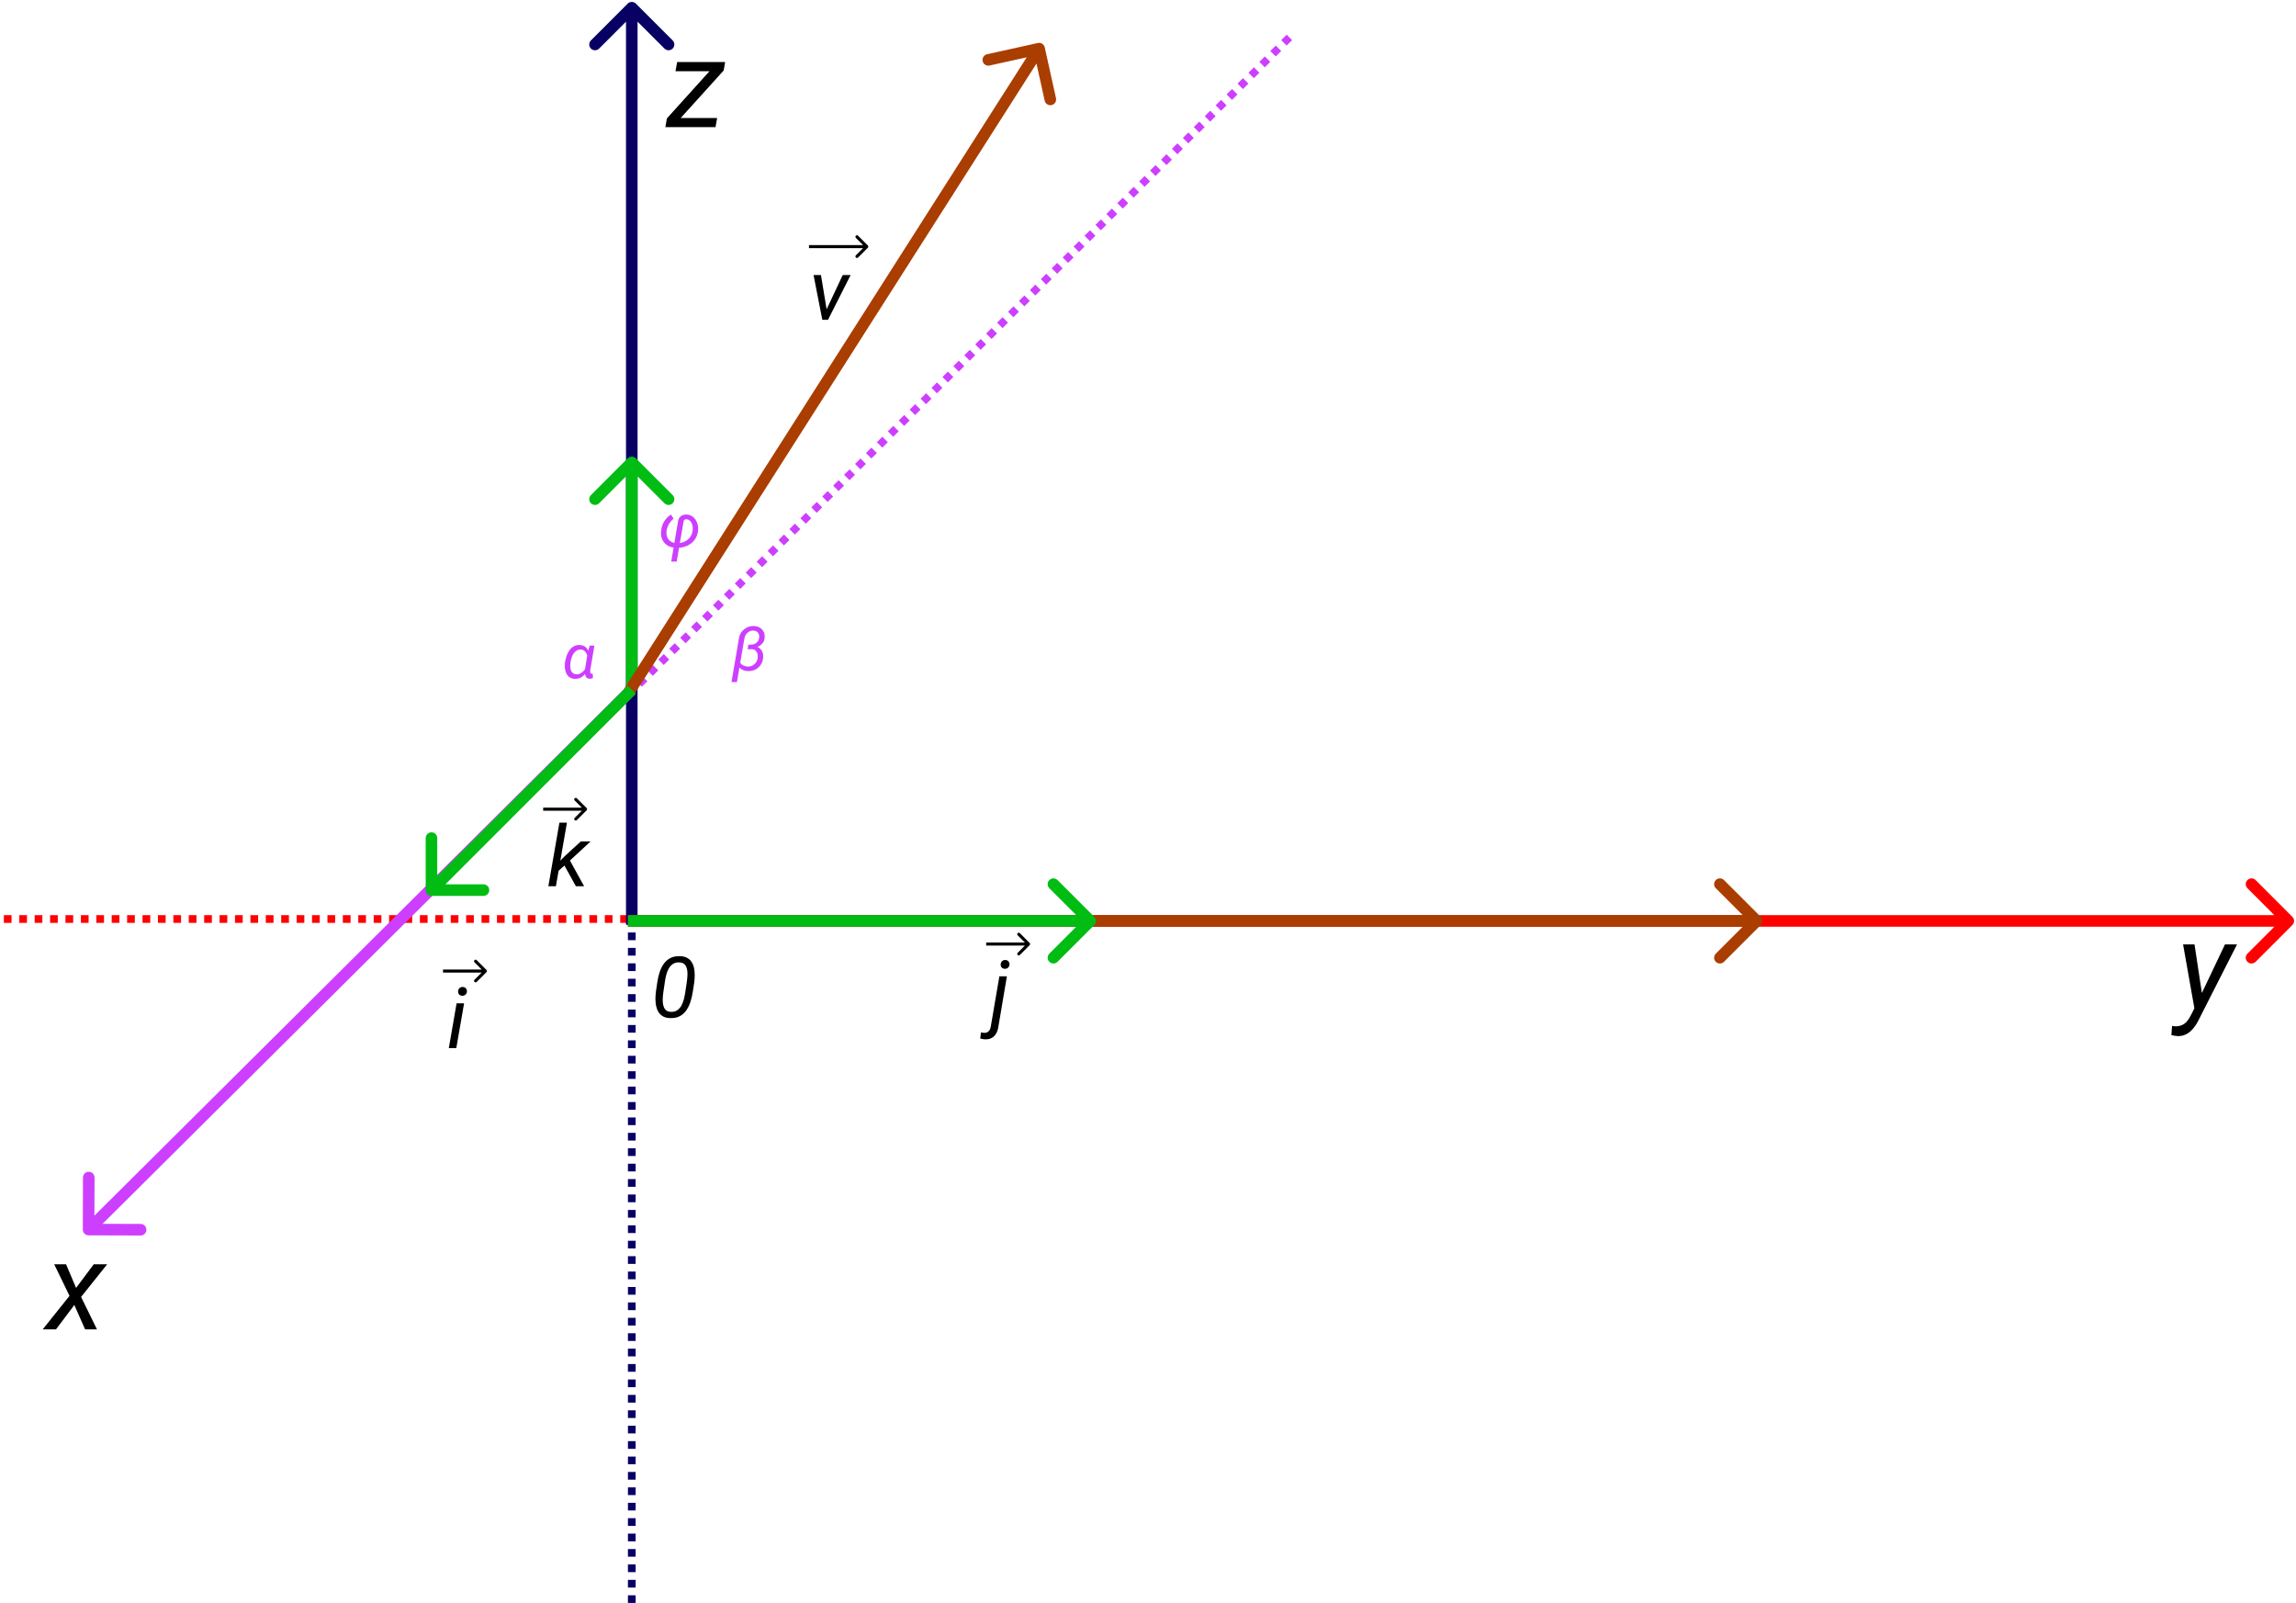 <svg width="596" height="416" viewBox="0 0 596 416" fill="none" xmlns="http://www.w3.org/2000/svg">
<path d="M186.156 30.625L185.734 33H173.797L174.219 30.625H186.156ZM187.859 18.281L174.547 33H172.719L173.109 30.734L186.328 16.094H188.234L187.859 18.281ZM187 16.094L186.578 18.484H175.344L175.781 16.094H187Z" fill="black"/>
<path d="M17.141 328.094L19.75 334.234L24.344 328.094H27.828L21.047 336.578L25.172 345H22.094L19.297 338.672L14.531 345H11.078L18.047 336.297L14.062 328.094H17.141Z" fill="black"/>
<path d="M570.438 260.078L577.562 245.094H580.688L570.766 264.625C570.505 265.177 570.198 265.708 569.844 266.219C569.5 266.729 569.104 267.188 568.656 267.594C568.219 268 567.724 268.318 567.172 268.547C566.62 268.776 566.01 268.891 565.344 268.891C565.062 268.88 564.781 268.849 564.5 268.797C564.208 268.745 563.927 268.688 563.656 268.625L563.828 266.25C563.953 266.271 564.078 266.286 564.203 266.297C564.328 266.318 564.448 266.333 564.562 266.344C565.26 266.365 565.859 266.266 566.359 266.047C566.87 265.828 567.307 265.505 567.672 265.078C568.047 264.651 568.38 264.141 568.672 263.547L570.438 260.078ZM569.656 245.094L571.672 258.375L571.859 261.359L569.75 262.391L566.688 245.094H569.656Z" fill="black"/>
<path d="M214.179 81.109L218.755 71.377H220.807L214.931 83H213.566L214.179 81.109ZM213.104 71.377L214.759 81.356L214.705 83H213.459L211.182 71.377H213.104Z" fill="black"/>
<path d="M180.215 254.934L179.85 257.308C179.721 258.153 179.531 258.991 179.28 259.821C179.037 260.645 178.693 261.393 178.249 262.066C177.812 262.74 177.246 263.273 176.552 263.667C175.864 264.061 175.019 264.243 174.017 264.215C173.25 264.201 172.617 264.054 172.115 263.774C171.614 263.488 171.216 263.108 170.923 262.636C170.636 262.163 170.432 261.633 170.311 261.046C170.196 260.459 170.139 259.846 170.139 259.209C170.146 258.564 170.189 257.934 170.268 257.318L170.622 254.934C170.744 254.089 170.93 253.258 171.181 252.441C171.438 251.625 171.786 250.891 172.223 250.239C172.667 249.58 173.232 249.061 173.92 248.682C174.615 248.295 175.456 248.116 176.444 248.145C177.211 248.159 177.844 248.302 178.346 248.574C178.854 248.846 179.252 249.212 179.538 249.67C179.832 250.128 180.039 250.647 180.161 251.228C180.283 251.808 180.34 252.416 180.333 253.054C180.333 253.684 180.294 254.311 180.215 254.934ZM177.862 257.641L178.324 254.579C178.367 254.221 178.403 253.831 178.432 253.408C178.467 252.986 178.467 252.567 178.432 252.151C178.403 251.729 178.317 251.342 178.174 250.991C178.038 250.633 177.823 250.343 177.529 250.121C177.236 249.899 176.842 249.777 176.348 249.756C175.682 249.727 175.127 249.863 174.683 250.164C174.239 250.458 173.877 250.852 173.598 251.346C173.326 251.833 173.114 252.363 172.964 252.936C172.813 253.508 172.699 254.063 172.62 254.601L172.169 257.651C172.126 257.995 172.087 258.382 172.051 258.812C172.022 259.241 172.022 259.674 172.051 260.111C172.087 260.541 172.173 260.942 172.309 261.314C172.445 261.68 172.656 261.98 172.942 262.217C173.236 262.446 173.63 262.571 174.124 262.593C174.797 262.621 175.356 262.482 175.8 262.174C176.251 261.866 176.613 261.461 176.885 260.96C177.157 260.451 177.368 259.904 177.519 259.316C177.669 258.729 177.784 258.171 177.862 257.641Z" fill="black"/>
<line x1="334.705" y1="9.709" x2="164.705" y2="178.709" stroke="#CD3FFF" stroke-width="2" stroke-dasharray="2 2"/>
<line x1="164" y1="416" x2="164" y2="239" stroke="#080063" stroke-width="2" stroke-dasharray="2 2"/>
<line x1="0.998" y1="238.5" x2="165.002" y2="238.5" stroke="#FF0000" stroke-width="2" stroke-dasharray="2 2"/>
<path d="M165.061 0.939C164.475 0.354 163.525 0.354 162.939 0.939L153.393 10.485C152.808 11.071 152.808 12.021 153.393 12.607C153.979 13.192 154.929 13.192 155.515 12.607L164 4.121L172.485 12.607C173.071 13.192 174.021 13.192 174.607 12.607C175.192 12.021 175.192 11.071 174.607 10.485L165.061 0.939ZM165.5 240L165.5 2H162.5L162.5 240H165.5Z" fill="#080063"/>
<path d="M21.5 319.09C21.497 319.918 22.167 320.592 22.996 320.594L36.495 320.634C37.324 320.636 37.998 319.967 38 319.138C38.002 318.31 37.333 317.636 36.504 317.634L24.504 317.599L24.54 305.599C24.542 304.77 23.873 304.097 23.044 304.094C22.216 304.092 21.542 304.761 21.54 305.59L21.5 319.09ZM162.866 177.936L21.942 318.03L24.058 320.158L164.981 180.064L162.866 177.936Z" fill="#CD3FFF"/>
<path d="M595.061 240.061C595.646 239.475 595.646 238.525 595.061 237.939L585.515 228.393C584.929 227.808 583.979 227.808 583.393 228.393C582.808 228.979 582.808 229.929 583.393 230.515L591.879 239L583.393 247.485C582.808 248.071 582.808 249.021 583.393 249.607C583.979 250.192 584.929 250.192 585.515 249.607L595.061 240.061ZM163 240.5L594 240.5V237.5L163 237.5V240.5Z" fill="#FF0000"/>
<path d="M457.061 240.061C457.646 239.475 457.646 238.525 457.061 237.939L447.515 228.393C446.929 227.808 445.979 227.808 445.393 228.393C444.808 228.979 444.808 229.929 445.393 230.515L453.879 239L445.393 247.485C444.808 248.071 444.808 249.021 445.393 249.607C445.979 250.192 446.929 250.192 447.515 249.607L457.061 240.061ZM164 240.5H456V237.5H164V240.5Z" fill="#AA3D00"/>
<path d="M284.061 240.061C284.646 239.475 284.646 238.525 284.061 237.939L274.515 228.393C273.929 227.808 272.979 227.808 272.393 228.393C271.808 228.979 271.808 229.929 272.393 230.515L280.879 239L272.393 247.485C271.808 248.071 271.808 249.021 272.393 249.607C272.979 250.192 273.929 250.192 274.515 249.607L284.061 240.061ZM163 240.5H283V237.5H163V240.5Z" fill="#00BC13"/>
<path d="M165.061 118.939C164.475 118.354 163.525 118.354 162.939 118.939L153.393 128.485C152.808 129.071 152.808 130.021 153.393 130.607C153.979 131.192 154.929 131.192 155.515 130.607L164 122.121L172.485 130.607C173.071 131.192 174.021 131.192 174.607 130.607C175.192 130.021 175.192 129.071 174.607 128.485L165.061 118.939ZM165.5 179L165.5 120L162.5 120L162.5 179L165.5 179Z" fill="#00BC13"/>
<path d="M271.197 12.301C271.018 11.492 270.217 10.981 269.408 11.16L256.227 14.076C255.418 14.255 254.907 15.056 255.086 15.865C255.265 16.674 256.066 17.184 256.875 17.006L268.592 14.413L271.184 26.13C271.363 26.939 272.163 27.45 272.972 27.271C273.781 27.092 274.292 26.291 274.113 25.482L271.197 12.301ZM164.265 180.806L270.997 13.431L268.467 11.818L161.735 179.194L164.265 180.806Z" fill="#AA3D00"/>
<path d="M110.5 231C110.5 231.828 111.172 232.5 112 232.5H125.5C126.328 232.5 127 231.828 127 231C127 230.172 126.328 229.5 125.5 229.5H113.5V217.5C113.5 216.672 112.828 216 112 216C111.172 216 110.5 216.672 110.5 217.5L110.5 231ZM162.939 177.939L110.939 229.939L113.061 232.061L165.061 180.061L162.939 177.939Z" fill="#00BC13"/>
<path d="M225.283 64.283C225.439 64.127 225.439 63.873 225.283 63.717L222.737 61.172C222.581 61.015 222.328 61.015 222.172 61.172C222.015 61.328 222.015 61.581 222.172 61.737L224.434 64L222.172 66.263C222.015 66.419 222.015 66.672 222.172 66.828C222.328 66.985 222.581 66.985 222.737 66.828L225.283 64.283ZM210 64.4H225V63.6H210V64.4Z" fill="black"/>
<path d="M120.469 260.377L118.449 272H116.505L118.524 260.377H120.469ZM118.911 257.326C118.911 256.99 119.015 256.71 119.223 256.488C119.438 256.259 119.713 256.141 120.05 256.134C120.386 256.127 120.662 256.23 120.877 256.445C121.099 256.66 121.206 256.932 121.199 257.262C121.199 257.591 121.088 257.867 120.866 258.089C120.651 258.304 120.379 258.415 120.05 258.422C119.72 258.429 119.448 258.332 119.233 258.132C119.019 257.924 118.911 257.656 118.911 257.326Z" fill="black"/>
<path d="M126.283 252.283C126.439 252.127 126.439 251.873 126.283 251.717L123.737 249.172C123.581 249.015 123.328 249.015 123.172 249.172C123.015 249.328 123.015 249.581 123.172 249.737L125.434 252L123.172 254.263C123.015 254.419 123.015 254.672 123.172 254.828C123.328 254.985 123.581 254.985 123.737 254.828L126.283 252.283ZM115 252.4H126V251.6H115V252.4Z" fill="black"/>
<path d="M147.167 213.5L144.299 230H142.344L145.212 213.5H147.167ZM153.29 218.377L147.532 223.705L144.062 226.831L144.299 224.532L146.619 222.169L150.755 218.377H153.29ZM149.498 230L146.361 224.35L147.597 222.685L151.625 230H149.498Z" fill="black"/>
<path d="M152.283 210.283C152.439 210.127 152.439 209.873 152.283 209.717L149.737 207.172C149.581 207.015 149.328 207.015 149.172 207.172C149.015 207.328 149.015 207.581 149.172 207.737L151.434 210L149.172 212.263C149.015 212.419 149.015 212.672 149.172 212.828C149.328 212.985 149.581 212.985 149.737 212.828L152.283 210.283ZM141 210.4H152V209.6H141V210.4Z" fill="black"/>
<path d="M259.417 253.377H261.372L259.17 266.386C259.084 267.037 258.905 267.618 258.633 268.126C258.368 268.634 257.995 269.032 257.516 269.318C257.043 269.605 256.456 269.741 255.754 269.727C255.532 269.719 255.313 269.698 255.099 269.662C254.884 269.626 254.669 269.58 254.454 269.522L254.637 267.922C254.787 267.958 254.938 267.986 255.088 268.008C255.238 268.036 255.389 268.051 255.539 268.051C255.883 268.051 256.169 267.976 256.398 267.825C256.62 267.682 256.796 267.485 256.925 267.234C257.054 266.984 257.143 266.701 257.193 266.386L259.417 253.377ZM259.761 250.326C259.761 249.99 259.865 249.71 260.072 249.488C260.287 249.259 260.563 249.141 260.899 249.134C261.236 249.127 261.512 249.23 261.727 249.445C261.941 249.66 262.049 249.932 262.049 250.262C262.042 250.598 261.931 250.874 261.716 251.089C261.501 251.304 261.229 251.415 260.899 251.422C260.57 251.429 260.294 251.332 260.072 251.132C259.857 250.924 259.754 250.656 259.761 250.326Z" fill="black"/>
<path d="M267.283 245.283C267.439 245.127 267.439 244.873 267.283 244.717L264.737 242.172C264.581 242.015 264.328 242.015 264.172 242.172C264.015 242.328 264.015 242.581 264.172 242.737L266.434 245L264.172 247.263C264.015 247.419 264.015 247.672 264.172 247.828C264.328 247.985 264.581 247.985 264.737 247.828L267.283 245.283ZM256 245.4H267V244.6H256V245.4Z" fill="black"/>
<path d="M194.219 167.562L195.242 167.57C195.836 167.591 196.357 167.727 196.805 167.977C197.253 168.227 197.591 168.578 197.82 169.031C198.055 169.479 198.148 170.008 198.102 170.617C198.044 171.32 197.841 171.943 197.492 172.484C197.143 173.021 196.685 173.44 196.117 173.742C195.549 174.039 194.911 174.18 194.203 174.164C193.766 174.154 193.365 174.078 193 173.938C192.635 173.797 192.32 173.599 192.055 173.344C191.794 173.083 191.596 172.773 191.461 172.414C191.326 172.055 191.273 171.654 191.305 171.211L191.914 170.883C191.878 171.32 191.958 171.695 192.156 172.008C192.354 172.315 192.625 172.552 192.969 172.719C193.318 172.885 193.698 172.974 194.109 172.984C194.578 172.995 194.997 172.898 195.367 172.695C195.737 172.492 196.036 172.214 196.266 171.859C196.5 171.505 196.643 171.102 196.695 170.648C196.737 170.305 196.714 169.974 196.625 169.656C196.536 169.333 196.378 169.065 196.148 168.852C195.919 168.633 195.615 168.513 195.234 168.492L194.055 168.484L194.219 167.562ZM195.648 162.469C196.232 162.479 196.745 162.612 197.188 162.867C197.63 163.117 197.969 163.466 198.203 163.914C198.443 164.362 198.539 164.88 198.492 165.469C198.451 166.089 198.245 166.604 197.875 167.016C197.505 167.422 197.052 167.729 196.516 167.938C195.979 168.141 195.432 168.242 194.875 168.242H194.102L194.266 167.305H194.836C195.232 167.305 195.589 167.234 195.906 167.094C196.229 166.948 196.492 166.737 196.695 166.461C196.898 166.185 197.023 165.841 197.07 165.43C197.107 165.102 197.068 164.805 196.953 164.539C196.844 164.268 196.669 164.055 196.43 163.898C196.195 163.737 195.909 163.651 195.57 163.641C195.185 163.63 194.828 163.714 194.5 163.891C194.172 164.062 193.896 164.299 193.672 164.602C193.453 164.904 193.312 165.24 193.25 165.609L191.297 177H189.883L191.828 165.617C191.917 165.003 192.146 164.456 192.516 163.977C192.891 163.497 193.352 163.122 193.898 162.852C194.451 162.581 195.034 162.453 195.648 162.469Z" fill="#CD3FFF"/>
<path d="M174.242 145.734L176 135.32C176.042 134.945 176.159 134.625 176.352 134.359C176.544 134.089 176.792 133.883 177.094 133.742C177.396 133.596 177.734 133.526 178.109 133.531C178.656 133.542 179.135 133.669 179.547 133.914C179.958 134.159 180.297 134.482 180.562 134.883C180.828 135.284 181.016 135.729 181.125 136.219C181.234 136.708 181.263 137.201 181.211 137.695C181.133 138.419 180.932 139.062 180.609 139.625C180.292 140.188 179.88 140.659 179.375 141.039C178.87 141.419 178.302 141.706 177.672 141.898C177.042 142.091 176.375 142.182 175.672 142.172C174.99 142.161 174.38 142.049 173.844 141.836C173.307 141.617 172.859 141.31 172.5 140.914C172.141 140.518 171.883 140.047 171.727 139.5C171.576 138.948 171.542 138.328 171.625 137.641C171.693 137.068 171.833 136.529 172.047 136.023C172.26 135.518 172.542 135.057 172.891 134.641C173.245 134.219 173.664 133.849 174.148 133.531L174.844 134.594C174.531 134.854 174.253 135.146 174.008 135.469C173.763 135.786 173.557 136.13 173.391 136.5C173.229 136.87 173.115 137.255 173.047 137.656C172.964 138.125 172.966 138.56 173.055 138.961C173.143 139.362 173.305 139.711 173.539 140.008C173.779 140.305 174.083 140.539 174.453 140.711C174.823 140.878 175.247 140.966 175.727 140.977C176.398 140.992 177.026 140.87 177.609 140.609C178.198 140.344 178.688 139.964 179.078 139.469C179.474 138.974 179.714 138.38 179.797 137.688C179.833 137.37 179.833 137.044 179.797 136.711C179.76 136.372 179.677 136.06 179.547 135.773C179.417 135.482 179.229 135.242 178.984 135.055C178.74 134.862 178.432 134.753 178.062 134.727C177.901 134.768 177.771 134.826 177.672 134.898C177.573 134.971 177.5 135.094 177.453 135.266L175.656 145.734H174.242Z" fill="#CD3FFF"/>
<path d="M146.641 172.148L146.656 171.977C146.724 171.456 146.844 170.922 147.016 170.375C147.193 169.828 147.435 169.326 147.742 168.867C148.049 168.409 148.43 168.044 148.883 167.773C149.341 167.497 149.883 167.367 150.508 167.383C150.935 167.398 151.302 167.49 151.609 167.656C151.922 167.823 152.18 168.047 152.383 168.328C152.586 168.604 152.742 168.917 152.852 169.266C152.966 169.609 153.042 169.971 153.078 170.352C153.115 170.727 153.12 171.096 153.094 171.461L153.016 172.109C152.932 172.599 152.794 173.089 152.602 173.578C152.414 174.062 152.167 174.505 151.859 174.906C151.552 175.302 151.182 175.617 150.75 175.852C150.318 176.081 149.818 176.188 149.25 176.172C148.703 176.156 148.247 176.029 147.883 175.789C147.523 175.544 147.245 175.227 147.047 174.836C146.849 174.445 146.719 174.016 146.656 173.547C146.594 173.078 146.589 172.612 146.641 172.148ZM148.086 171.969L148.07 172.141C148.034 172.448 148.023 172.766 148.039 173.094C148.055 173.422 148.117 173.729 148.227 174.016C148.336 174.297 148.505 174.526 148.734 174.703C148.964 174.88 149.273 174.977 149.664 174.992C150.044 175.003 150.391 174.922 150.703 174.75C151.021 174.578 151.302 174.346 151.547 174.055C151.792 173.763 151.995 173.445 152.156 173.102C152.323 172.758 152.448 172.419 152.531 172.086L152.602 171.586C152.617 171.284 152.599 170.964 152.547 170.625C152.495 170.281 152.398 169.958 152.258 169.656C152.122 169.349 151.932 169.096 151.688 168.898C151.448 168.695 151.148 168.589 150.789 168.578C150.336 168.557 149.948 168.654 149.625 168.867C149.302 169.076 149.036 169.354 148.828 169.703C148.62 170.047 148.456 170.419 148.336 170.82C148.216 171.221 148.133 171.604 148.086 171.969ZM153.086 167.547H154.297L153.25 173.711C153.245 173.789 153.234 173.891 153.219 174.016C153.208 174.141 153.208 174.266 153.219 174.391C153.229 174.51 153.26 174.615 153.312 174.703C153.37 174.792 153.464 174.839 153.594 174.844C153.635 174.849 153.677 174.846 153.719 174.836C153.766 174.826 153.81 174.818 153.852 174.812L153.93 175.906C153.794 175.995 153.654 176.057 153.508 176.094C153.367 176.135 153.214 176.154 153.047 176.148C152.729 176.143 152.482 176.06 152.305 175.898C152.133 175.732 152.01 175.523 151.938 175.273C151.865 175.018 151.826 174.753 151.82 174.477C151.82 174.195 151.831 173.935 151.852 173.695L152.57 169.289L153.086 167.547Z" fill="#CD3FFF"/>
</svg>
